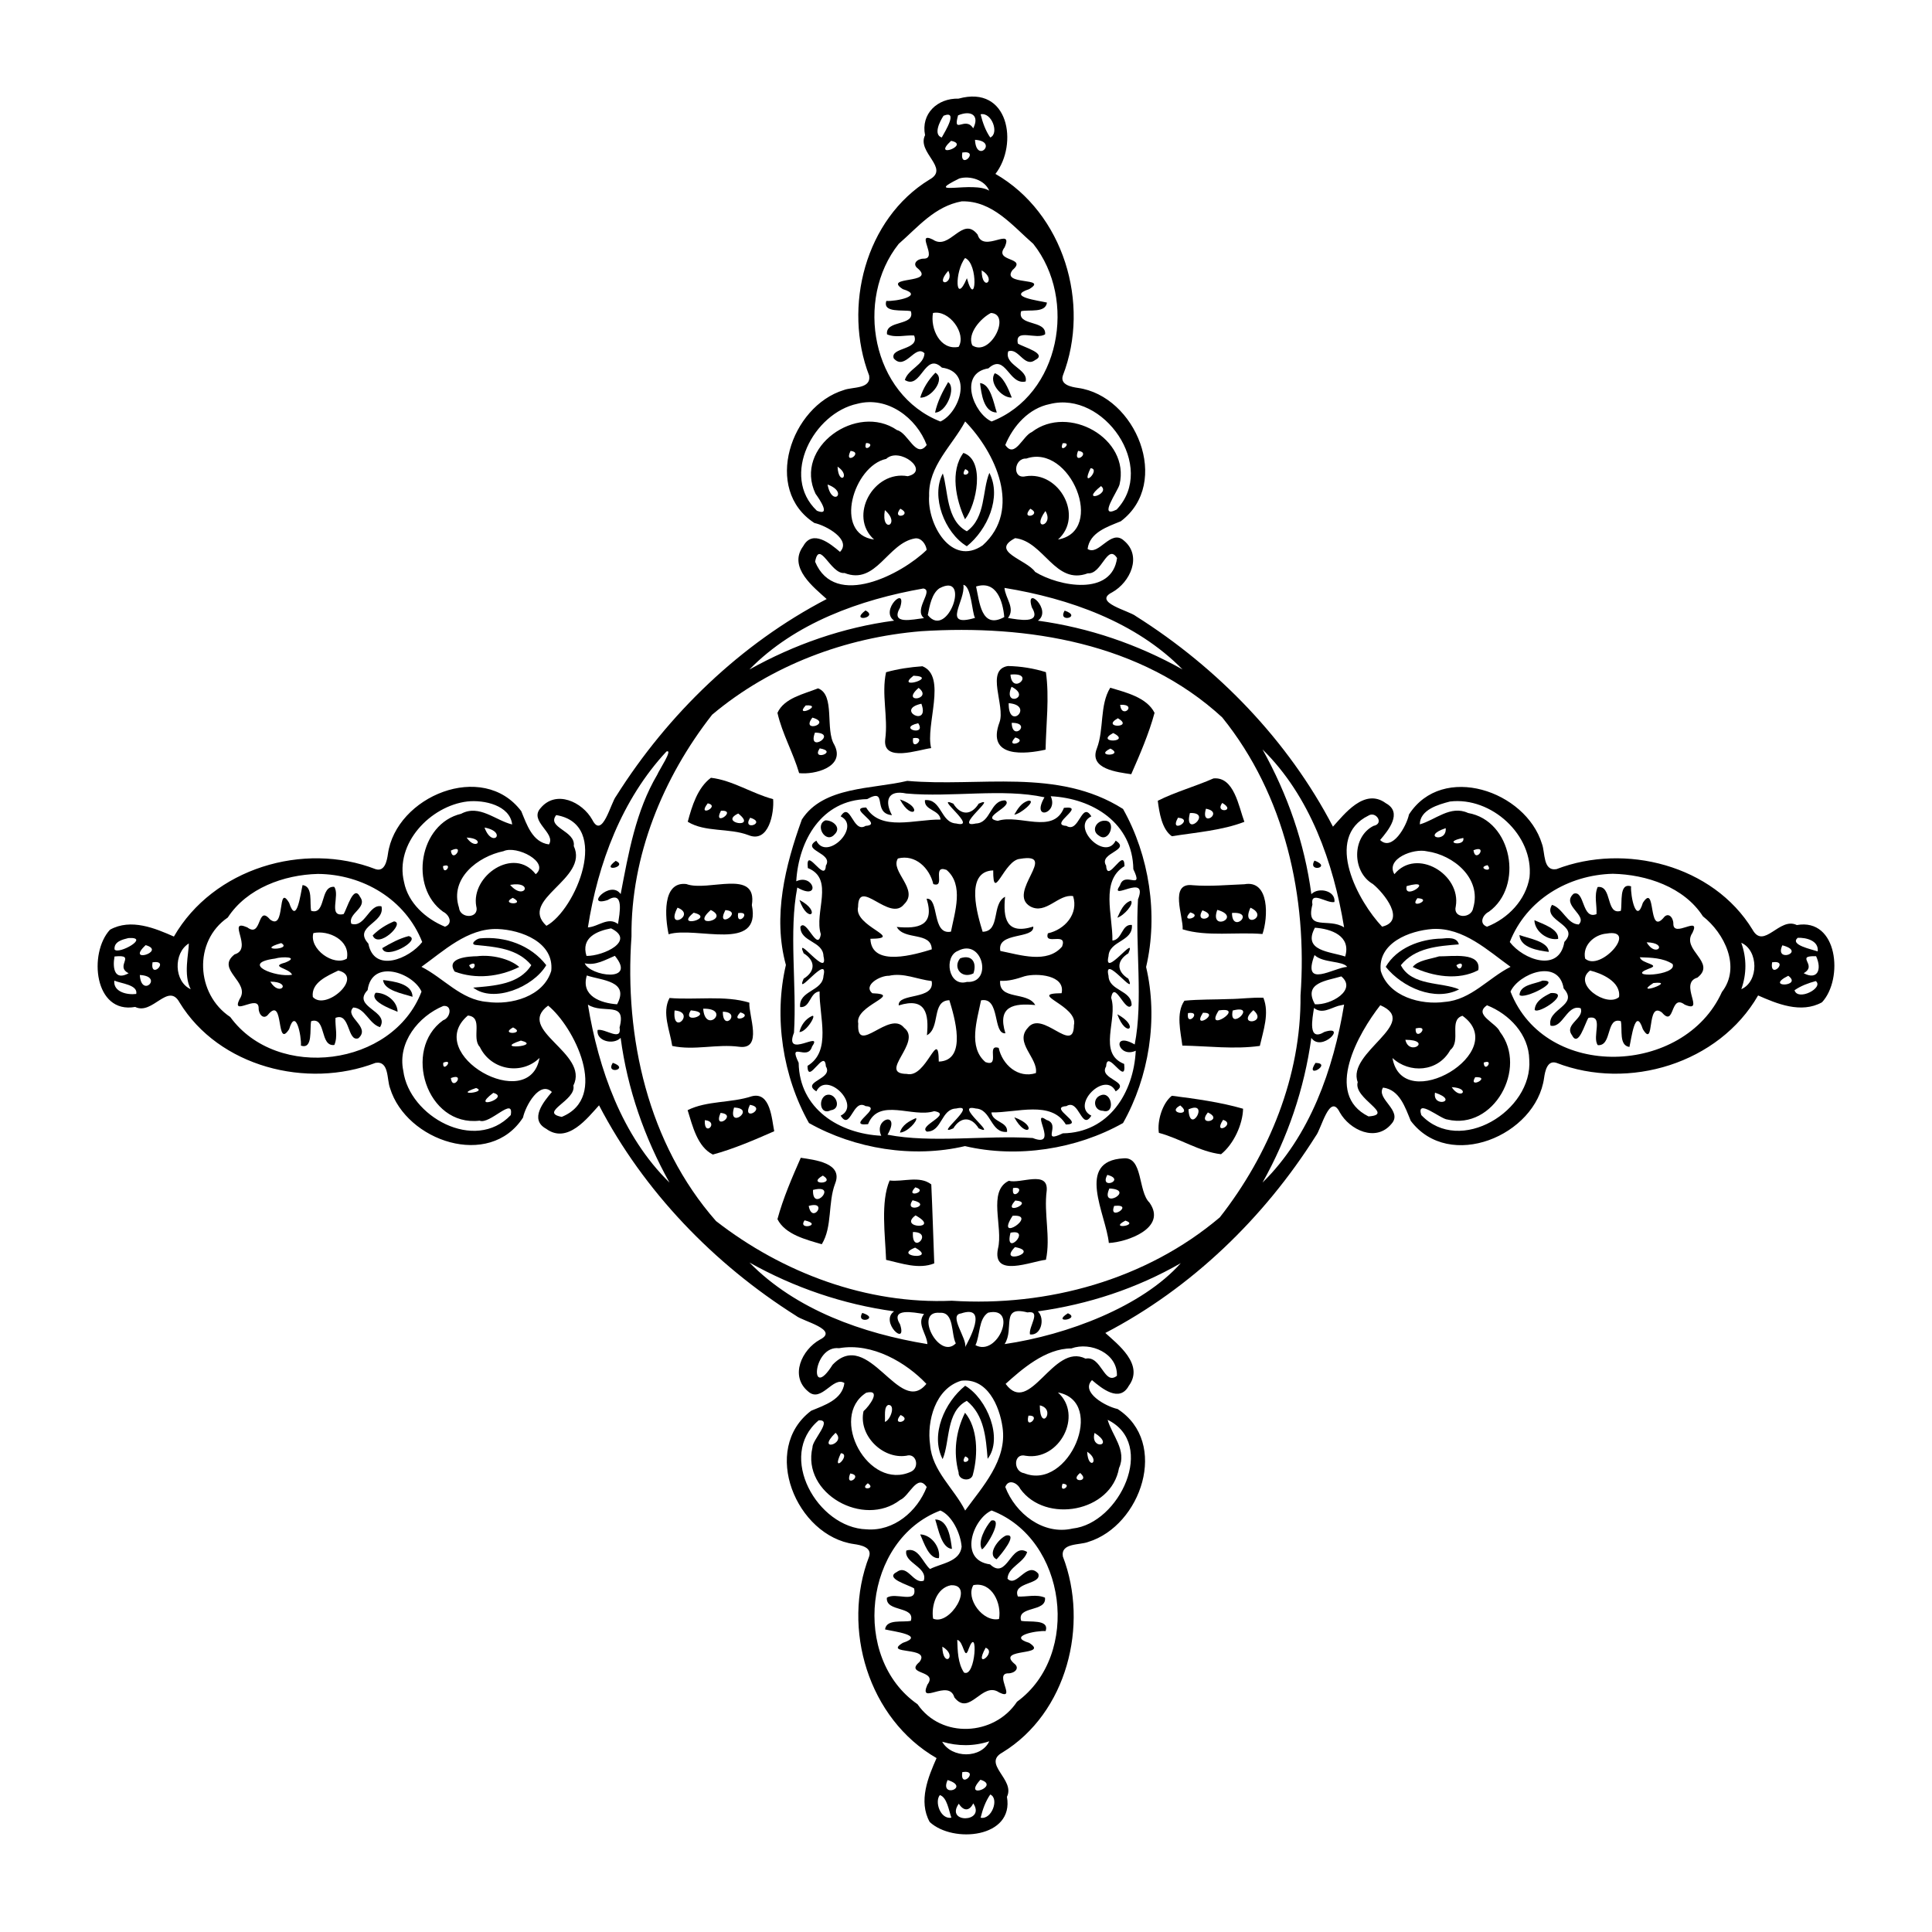 <?xml version="1.0" encoding="UTF-8" ?>
<!DOCTYPE svg PUBLIC "-//W3C//DTD SVG 1.1//EN" "http://www.w3.org/Graphics/SVG/1.1/DTD/svg11.dtd">
<svg width="773pt" height="773pt" viewBox="0 0 773 773" version="1.1" xmlns="http://www.w3.org/2000/svg">
<path fill="#000000" opacity="1.00" d=" M 383.53 39.46 C 403.71 33.88 407.46 57.74 398.28 69.58 C 425.52 85.27 436.43 121.40 425.25 150.26 C 424.06 153.94 428.62 154.82 431.25 155.20 C 454.38 158.38 468.85 193.17 448.44 208.56 C 443.11 210.77 435.99 212.99 435.15 219.64 C 439.68 222.58 444.38 211.49 449.67 216.28 C 457.12 222.45 452.16 232.98 445.00 236.98 C 437.00 240.99 451.88 244.38 454.47 246.53 C 487.31 267.24 515.42 296.35 533.32 330.75 C 537.76 325.92 545.91 315.04 554.49 321.38 C 561.29 325.08 555.54 332.17 552.19 336.09 C 557.02 340.79 562.75 330.59 563.74 325.86 C 577.16 305.07 610.46 316.43 616.94 337.62 C 618.28 341.06 617.24 348.62 622.74 347.75 C 650.16 337.19 685.42 346.15 701.15 371.89 C 705.71 380.21 711.98 366.68 718.91 370.12 C 735.38 367.20 737.63 391.72 728.99 401.02 C 720.59 405.68 710.84 401.55 703.42 398.28 C 687.73 425.52 651.60 436.43 622.74 425.25 C 619.06 424.06 618.18 428.62 617.80 431.25 C 614.62 454.38 579.83 468.85 564.44 448.44 C 562.23 443.11 560.01 435.99 553.36 435.15 C 550.42 439.68 561.51 444.38 556.72 449.67 C 550.55 457.12 540.02 452.16 536.02 445.00 C 532.01 437.00 528.62 451.88 526.47 454.47 C 505.76 487.31 476.65 515.42 442.25 533.32 C 447.08 537.76 457.95 545.91 451.62 554.49 C 447.91 561.29 440.83 555.54 436.91 552.19 C 432.21 557.02 442.41 562.75 447.14 563.74 C 467.93 577.16 456.57 610.46 435.38 616.94 C 431.94 618.28 424.38 617.24 425.25 622.74 C 435.81 650.16 426.85 685.42 401.11 701.15 C 392.79 705.71 406.32 711.98 402.88 718.91 C 405.80 735.38 381.28 737.63 371.98 728.99 C 367.32 720.59 371.45 710.84 374.72 703.42 C 347.48 687.73 336.57 651.60 347.75 622.74 C 348.93 619.06 344.37 618.18 341.75 617.80 C 318.62 614.62 304.15 579.83 324.56 564.44 C 329.88 562.23 337.00 560.01 337.85 553.36 C 333.32 550.42 328.62 561.51 323.33 556.72 C 315.88 550.55 320.83 540.02 328.00 536.02 C 336.00 532.01 321.11 528.62 318.53 526.47 C 285.69 505.76 257.58 476.65 239.68 442.25 C 235.23 447.08 227.09 457.95 218.51 451.62 C 211.71 447.91 217.46 440.83 220.81 436.91 C 215.98 432.21 210.25 442.41 209.26 447.14 C 195.84 467.93 162.54 456.57 156.06 435.38 C 154.72 431.94 155.76 424.38 150.26 425.25 C 122.84 435.81 87.58 426.85 71.85 401.11 C 67.29 392.79 61.01 406.32 54.09 402.88 C 37.62 405.80 35.37 381.28 44.01 371.98 C 52.41 367.32 62.16 371.45 69.58 374.72 C 85.27 347.48 121.40 336.57 150.26 347.75 C 153.94 348.93 154.82 344.37 155.20 341.75 C 158.38 318.62 193.17 304.15 208.56 324.56 C 210.77 329.88 212.99 337.00 219.64 337.85 C 222.58 333.32 211.49 328.62 216.28 323.33 C 222.45 315.88 232.98 320.83 236.98 328.00 C 240.99 336.00 244.38 321.11 246.53 318.53 C 267.24 285.69 296.35 257.58 330.75 239.68 C 325.92 235.23 315.04 227.09 321.38 218.51 C 325.08 211.71 332.17 217.46 336.09 220.81 C 340.79 215.98 330.59 210.25 325.86 209.26 C 305.07 195.84 316.43 162.54 337.62 156.06 C 341.06 154.72 348.62 155.76 347.75 150.26 C 337.19 122.84 346.15 87.58 371.89 71.85 C 380.21 67.29 366.68 61.01 370.12 54.09 C 368.39 45.53 375.05 39.24 383.53 39.46 M 377.52 46.30 C 376.05 48.51 373.30 53.88 376.80 55.01 C 378.18 52.50 383.53 43.92 377.52 46.30 M 383.33 46.15 C 381.10 54.18 386.25 46.24 389.38 51.34 C 391.97 46.36 388.75 43.89 383.33 46.15 M 392.35 45.73 C 393.15 48.99 394.28 52.23 396.20 55.01 C 399.89 53.45 396.82 44.78 392.35 45.73 M 380.53 56.35 C 372.41 63.88 388.52 57.94 380.53 56.35 M 390.10 55.94 C 390.59 65.69 399.60 56.51 390.10 55.94 M 385.02 61.02 C 383.92 68.34 392.33 59.93 385.02 61.02 M 383.80 71.42 C 368.76 78.84 389.45 72.28 395.78 76.29 C 394.05 72.00 388.05 70.16 383.80 71.42 M 384.77 80.56 C 373.93 82.56 367.29 90.86 359.57 97.58 C 341.88 119.82 348.85 157.90 376.26 168.65 C 383.85 165.22 389.58 148.77 376.86 147.09 C 369.96 140.51 368.59 156.14 362.03 152.04 C 363.35 147.64 369.70 146.04 369.89 141.35 C 366.20 137.54 362.15 148.58 357.59 143.39 C 355.97 138.89 368.15 140.16 365.74 134.23 C 362.12 134.02 358.34 135.26 354.90 133.77 C 354.12 127.84 366.33 130.63 364.43 124.50 C 361.31 123.82 353.04 125.33 354.63 120.40 C 358.38 120.67 370.09 118.34 361.23 115.69 C 352.92 110.35 374.26 113.73 367.36 107.53 C 364.66 105.60 367.05 103.48 369.54 103.49 C 375.56 103.59 365.96 92.32 373.22 95.84 C 380.04 100.53 385.01 86.00 391.15 93.86 C 393.37 101.55 405.66 90.34 401.96 98.93 C 397.45 104.91 411.28 102.79 405.11 108.05 C 400.27 114.42 419.95 110.76 411.77 115.69 C 402.51 118.71 415.64 120.27 418.89 121.06 C 418.30 125.35 411.85 123.78 408.57 124.50 C 406.73 130.58 418.63 127.87 418.17 133.72 C 414.81 136.16 405.90 131.08 407.26 137.47 C 409.46 138.91 419.36 141.47 414.11 144.09 C 409.80 147.21 407.52 139.01 403.40 140.57 C 401.65 146.07 411.50 147.65 410.37 152.63 C 403.57 154.22 402.41 141.07 395.47 147.38 C 383.25 149.34 389.58 165.42 396.74 168.64 C 424.18 157.91 431.06 119.83 413.43 97.58 C 405.08 90.31 397.10 80.23 384.77 80.56 M 386.13 103.23 C 381.88 108.66 382.15 122.53 386.86 111.31 C 390.44 124.22 391.60 105.49 386.13 103.23 M 379.42 108.34 C 373.43 115.12 382.11 113.81 379.42 108.34 M 392.76 108.16 C 392.81 117.17 399.15 111.91 392.76 108.16 M 373.29 125.23 C 372.16 131.39 376.11 140.30 383.55 138.78 C 386.78 133.45 379.73 123.84 373.29 125.23 M 396.47 125.22 C 392.51 127.24 386.89 133.40 389.00 138.17 C 396.17 143.01 404.77 125.66 396.47 125.22 M 343.06 161.54 C 325.58 165.23 312.10 190.37 326.84 204.35 C 332.67 206.71 327.85 199.68 326.29 197.54 C 317.43 178.93 342.88 161.03 358.91 172.09 C 363.39 173.15 366.49 183.80 370.78 178.04 C 366.68 167.16 355.06 158.39 343.06 161.54 M 420.07 161.66 C 411.66 163.32 405.37 170.37 402.22 178.04 C 406.01 183.66 409.19 174.35 412.85 172.86 C 427.44 161.62 452.28 175.41 447.93 193.87 C 447.21 196.59 439.12 207.71 446.76 203.89 C 462.95 186.85 441.63 156.21 420.07 161.66 M 386.17 168.62 C 380.96 178.38 371.37 186.45 371.75 198.41 C 370.93 209.54 380.56 226.87 393.17 218.20 C 409.12 203.86 398.16 180.89 386.17 168.62 M 346.53 177.24 C 344.98 181.71 351.01 177.38 346.53 177.24 M 425.17 177.36 C 423.39 182.02 429.62 176.80 425.17 177.36 M 340.32 180.40 C 337.35 186.45 345.80 180.99 340.32 180.40 M 431.34 180.38 C 428.97 186.43 436.90 181.06 431.34 180.38 M 354.58 183.60 C 341.48 186.37 333.27 213.68 349.72 215.87 C 339.28 206.52 349.52 188.04 363.20 190.53 C 372.37 188.43 359.87 178.61 354.58 183.60 M 410.64 183.47 C 405.64 183.20 404.86 191.88 410.39 190.55 C 423.90 188.45 433.71 206.65 423.31 215.87 C 442.58 212.47 428.22 177.36 410.64 183.47 M 335.11 186.70 C 335.46 194.57 340.68 190.42 335.11 186.70 M 436.34 187.33 C 432.07 196.23 440.77 187.61 436.34 187.33 M 331.11 193.86 C 332.82 203.16 339.66 196.96 331.11 193.86 M 440.52 194.48 C 431.59 201.62 444.65 197.71 440.52 194.48 M 360.21 203.53 C 356.48 208.29 365.54 206.16 360.21 203.53 M 412.22 203.54 C 407.98 208.37 417.29 206.05 412.22 203.54 M 354.04 204.10 C 352.36 213.78 360.70 209.85 354.04 204.10 M 418.27 204.46 C 412.31 212.73 421.94 210.45 418.27 204.46 M 366.11 215.42 C 355.09 217.25 350.59 234.27 337.89 229.26 C 332.36 229.91 327.84 215.55 326.13 224.75 C 334.07 243.86 361.00 229.59 370.76 220.02 C 370.52 217.79 368.58 215.06 366.11 215.42 M 406.17 215.31 C 395.87 220.68 410.73 223.87 414.18 228.83 C 423.61 234.64 444.86 238.69 446.94 223.27 C 443.03 217.22 440.83 229.91 435.25 229.38 C 422.14 234.29 417.75 216.63 406.17 215.31 M 385.45 233.99 C 386.40 240.52 376.54 251.22 390.11 247.22 C 388.86 245.07 388.68 234.57 385.45 233.99 M 369.42 235.46 C 344.13 239.90 318.04 249.25 299.84 267.87 C 317.82 257.84 337.30 251.03 357.75 248.32 C 351.80 244.23 363.07 233.76 360.13 243.08 C 356.04 250.16 365.21 247.80 369.71 247.31 C 365.37 243.86 373.78 236.19 369.42 235.46 M 375.88 235.37 C 372.81 237.46 371.92 242.42 371.21 246.09 C 379.19 256.16 388.67 228.58 375.88 235.37 M 390.53 234.66 C 391.89 240.69 392.56 251.98 401.81 246.89 C 401.27 240.73 398.81 232.08 390.53 234.66 M 401.90 235.22 C 402.22 239.37 406.33 243.30 403.30 247.26 C 407.42 247.90 417.01 249.89 412.87 243.07 C 409.88 233.77 421.20 244.19 415.27 248.33 C 435.69 251.14 455.20 257.80 473.15 267.86 C 454.52 248.87 427.79 239.44 401.90 235.22 M 368.69 252.54 C 338.27 255.02 308.38 266.24 284.94 285.94 C 265.26 311.05 252.36 342.53 252.66 374.69 C 249.78 415.08 259.24 457.55 286.47 488.54 C 313.13 509.29 346.84 521.92 380.83 520.43 C 419.08 522.89 458.57 512.05 488.06 487.06 C 507.74 461.95 520.64 430.47 520.34 398.31 C 523.18 358.99 514.17 318.17 489.00 287.02 C 456.54 257.19 411.22 249.86 368.69 252.54 M 266.65 300.68 C 248.83 319.81 239.22 345.46 235.22 371.06 C 239.38 370.81 243.32 366.63 247.26 369.71 C 247.89 365.58 249.89 355.98 243.07 360.13 C 233.77 363.11 244.19 351.80 248.33 357.73 C 251.47 341.33 254.35 324.57 262.97 309.95 C 263.73 308.07 269.45 299.57 266.65 300.68 M 505.13 299.84 C 515.16 317.82 521.96 337.30 524.68 357.75 C 527.52 354.79 534.51 356.38 533.91 360.90 C 530.90 361.60 524.14 356.03 525.10 361.93 C 522.26 372.83 531.55 367.02 537.78 371.05 C 533.52 345.18 524.13 318.45 505.13 299.84 M 186.98 320.67 C 172.21 322.46 157.87 337.43 161.66 352.93 C 163.32 361.34 170.37 367.63 178.04 370.78 C 181.39 369.55 179.74 365.98 177.29 364.79 C 163.59 354.93 167.69 329.55 184.50 325.60 C 191.76 321.69 198.24 328.27 204.92 329.87 C 204.04 322.19 193.63 319.93 186.98 320.67 M 580.14 320.69 C 575.40 321.91 568.13 324.00 568.07 329.83 C 574.26 328.11 580.31 322.02 587.38 325.28 C 605.05 328.36 609.73 354.67 595.70 364.79 C 593.26 365.98 591.60 369.55 594.96 370.78 C 603.39 367.47 610.47 360.11 611.97 351.01 C 613.71 334.11 596.63 318.69 580.14 320.69 M 222.54 326.12 C 218.54 331.23 230.42 332.32 229.57 338.50 C 235.79 351.76 207.20 359.81 218.62 370.42 C 230.23 364.20 244.76 329.83 222.54 326.12 M 547.53 326.32 C 529.42 335.19 543.60 360.94 552.98 370.76 C 562.81 368.45 553.64 357.23 549.31 353.71 C 540.89 348.86 540.84 334.82 549.54 330.44 C 553.96 329.57 550.49 324.41 547.53 326.32 M 193.86 331.11 C 196.96 339.66 203.16 332.82 193.86 331.11 M 578.43 331.35 C 568.20 334.80 579.00 337.54 578.43 331.35 M 186.70 335.11 C 190.42 340.68 194.57 335.46 186.70 335.11 M 585.47 335.27 C 576.22 337.04 586.34 339.09 585.47 335.27 M 180.40 340.32 C 180.99 345.80 186.45 337.35 180.40 340.32 M 201.44 340.56 C 191.28 342.65 179.81 351.41 183.64 363.13 C 184.05 367.72 191.91 367.62 190.55 362.61 C 188.33 350.44 205.64 338.51 214.34 349.77 C 220.13 345.00 206.70 338.08 201.44 340.56 M 570.96 340.62 C 565.53 339.29 554.30 343.64 557.90 349.77 C 566.70 339.01 584.68 349.80 582.46 362.62 C 581.16 367.59 588.78 367.69 589.44 363.23 C 592.90 351.45 581.55 342.08 570.96 340.62 M 589.54 340.18 C 590.31 345.74 595.57 337.76 589.54 340.18 M 177.24 346.53 C 177.38 351.01 181.71 344.98 177.24 346.53 M 595.18 346.15 C 590.32 347.24 597.91 349.62 595.18 346.15 M 127.16 349.66 C 113.59 350.00 98.77 355.37 91.14 367.10 C 77.24 376.61 78.40 397.81 92.13 406.91 C 110.86 432.63 157.19 426.83 168.65 396.74 C 165.22 389.15 148.77 383.42 147.09 396.14 C 140.51 403.03 156.14 404.40 152.04 410.97 C 147.64 409.64 146.04 403.29 141.35 403.11 C 137.54 406.79 148.58 410.85 143.39 415.41 C 138.89 417.02 140.16 404.84 134.23 407.26 C 134.02 410.87 135.26 414.66 133.77 418.10 C 127.84 418.87 130.63 406.67 124.50 408.57 C 123.82 411.69 125.33 419.95 120.40 418.37 C 120.67 414.61 118.34 402.91 115.69 411.77 C 110.35 420.08 113.73 398.73 107.53 405.64 C 105.60 408.33 103.48 405.94 103.49 403.46 C 103.59 397.43 92.32 407.04 95.84 399.78 C 100.53 392.95 86.00 387.99 93.86 381.85 C 101.55 379.62 90.34 367.33 98.93 371.04 C 104.91 375.54 102.79 361.72 108.05 367.89 C 114.42 372.72 110.76 353.04 115.69 361.23 C 118.71 370.49 120.27 357.35 121.06 354.11 C 125.35 354.70 123.78 361.14 124.50 364.43 C 130.58 366.26 127.87 354.36 133.72 354.83 C 136.16 358.19 131.08 367.09 137.47 365.74 C 138.91 363.53 141.47 353.64 144.09 358.89 C 147.21 363.20 139.01 365.47 140.57 369.60 C 146.07 371.35 147.65 361.49 152.63 362.63 C 154.22 369.42 141.07 370.58 147.38 377.53 C 149.69 389.52 163.79 383.56 168.93 376.91 C 162.24 359.86 145.22 349.77 127.16 349.66 M 645.27 349.60 C 627.37 350.06 610.71 360.01 604.07 376.91 C 609.43 383.98 623.87 389.32 625.91 376.86 C 632.49 369.96 616.86 368.59 620.96 362.03 C 625.36 363.35 626.95 369.70 631.65 369.89 C 635.45 366.20 624.42 362.15 629.61 357.59 C 634.11 355.97 632.84 368.15 638.77 365.74 C 638.97 362.12 637.74 358.34 639.23 354.90 C 645.16 354.12 642.37 366.33 648.50 364.43 C 649.17 361.31 647.67 353.04 652.60 354.63 C 652.32 358.38 654.66 370.09 657.31 361.23 C 662.65 352.92 659.27 374.26 665.47 367.36 C 667.39 364.66 669.51 367.05 669.51 369.54 C 669.41 375.56 680.67 365.96 677.16 373.22 C 672.46 380.04 687.00 385.01 679.14 391.15 C 671.45 393.37 682.66 405.66 674.07 401.96 C 668.09 397.45 670.21 411.28 664.95 405.11 C 658.58 400.27 662.24 419.95 657.31 411.77 C 654.29 402.51 652.72 415.64 651.94 418.89 C 647.64 418.30 649.22 411.85 648.50 408.57 C 642.42 406.73 645.13 418.63 639.28 418.17 C 636.84 414.81 641.91 405.90 635.53 407.26 C 634.08 409.46 631.53 419.36 628.91 414.11 C 625.79 409.80 633.99 407.52 632.43 403.40 C 626.93 401.65 625.35 411.50 620.37 410.37 C 618.77 403.57 631.93 402.41 625.62 395.47 C 623.65 383.25 607.58 389.58 604.36 396.74 C 618.31 432.59 673.83 430.39 688.95 396.89 C 696.69 386.91 689.92 373.33 681.34 366.62 C 673.80 354.89 658.70 349.88 645.27 349.60 M 204.10 354.04 C 209.85 360.70 213.78 352.36 204.10 354.04 M 562.81 354.53 C 561.41 360.82 574.77 351.21 562.81 354.53 M 205.16 359.22 C 199.68 362.00 210.95 362.29 205.16 359.22 M 567.11 359.36 C 563.42 364.21 573.71 359.73 567.11 359.36 M 199.12 371.70 C 187.03 371.31 177.35 380.63 168.62 386.83 C 177.49 391.30 184.43 400.03 194.86 400.86 C 204.49 402.25 217.45 398.73 220.56 388.43 C 221.76 377.00 208.55 372.06 199.12 371.70 M 244.48 371.44 C 238.84 372.49 232.36 375.17 234.66 382.47 C 241.48 382.55 254.51 376.36 244.48 371.44 M 526.10 371.18 C 521.01 380.59 532.30 380.70 538.21 382.71 C 540.71 374.40 532.50 371.62 526.10 371.18 M 573.18 371.69 C 563.94 372.37 551.21 377.23 552.44 388.43 C 555.55 398.73 568.51 402.25 578.14 400.86 C 588.57 400.03 595.50 391.30 604.38 386.83 C 595.49 380.48 585.55 371.00 573.18 371.69 M 125.38 373.33 C 123.61 379.72 133.55 386.78 138.78 383.54 C 140.26 376.26 131.51 372.01 125.38 373.33 M 642.78 373.53 C 637.83 373.92 633.06 378.29 634.22 383.55 C 640.34 388.99 655.75 371.29 642.78 373.53 M 51.37 375.32 C 48.98 375.91 45.53 376.74 45.83 379.87 C 47.31 382.12 60.40 374.75 51.37 375.32 M 719.27 375.22 C 716.00 378.04 724.69 379.78 727.27 380.65 C 727.77 376.34 722.65 375.08 719.27 375.22 M 75.55 377.48 C 69.30 381.31 69.62 392.78 76.31 395.79 C 73.29 390.09 75.54 381.45 75.55 377.48 M 112.51 377.33 C 101.64 380.48 117.36 380.13 112.51 377.33 M 658.84 377.02 C 662.53 383.51 667.85 377.24 658.84 377.02 M 696.69 377.21 C 698.89 383.33 698.88 389.65 696.71 395.78 C 703.77 392.69 703.59 380.25 696.69 377.21 M 58.28 378.15 C 50.05 385.84 66.82 380.60 58.28 378.15 M 713.13 378.22 C 709.70 385.54 723.00 380.82 713.13 378.22 M 45.82 382.69 C 44.95 387.52 45.91 392.49 51.47 389.40 C 45.66 386.51 54.97 381.76 45.82 382.69 M 246.01 382.43 C 242.15 384.04 238.29 386.41 233.95 385.42 C 236.06 390.56 254.97 393.34 246.01 382.43 M 525.95 382.12 C 520.75 395.88 533.62 387.14 539.01 386.85 C 537.22 384.35 529.34 385.38 525.95 382.12 M 726.63 382.58 C 717.85 382.33 727.49 386.08 721.66 389.38 C 727.09 392.28 729.10 388.01 726.63 382.58 M 110.04 383.53 C 95.63 385.45 110.55 391.25 116.86 390.00 C 115.81 387.33 107.71 386.83 114.06 385.15 C 120.06 382.77 112.88 382.64 110.04 383.53 M 656.14 383.00 C 656.58 385.65 665.07 385.82 659.63 387.60 C 649.61 391.39 671.47 390.48 669.19 385.69 C 665.38 383.21 660.54 383.16 656.14 383.00 M 61.02 385.02 C 59.93 392.33 68.34 383.92 61.02 385.02 M 709.02 385.02 C 707.92 392.33 716.33 383.92 709.02 385.02 M 135.36 388.32 C 131.00 390.44 124.41 393.12 125.16 398.90 C 130.36 404.63 145.77 390.77 135.36 388.32 M 636.18 388.31 C 628.97 393.75 642.88 403.26 647.78 398.92 C 648.64 392.73 640.65 389.38 636.18 388.31 M 55.94 390.10 C 56.51 399.60 65.69 390.59 55.94 390.10 M 234.79 390.29 C 232.29 398.59 240.50 401.38 246.90 401.82 C 251.99 392.40 240.70 392.30 234.79 390.29 M 536.66 390.66 C 530.91 392.42 521.25 393.10 526.11 401.81 C 532.51 402.24 543.09 396.04 536.66 390.66 M 715.49 390.41 C 705.65 395.31 721.48 394.81 715.49 390.41 M 45.73 392.35 C 45.26 396.93 50.96 398.15 54.51 397.68 C 55.26 394.03 48.55 393.55 45.73 392.35 M 726.50 392.53 C 723.51 393.34 720.54 394.42 717.99 396.20 C 719.35 400.71 729.86 395.19 726.50 392.53 M 108.16 392.76 C 111.91 399.15 117.17 392.81 108.16 392.76 M 661.53 393.31 C 652.84 398.89 671.54 392.26 661.53 393.31 M 177.37 402.49 C 167.39 406.62 159.00 417.13 161.35 428.40 C 163.72 446.73 190.02 461.26 204.35 446.16 C 205.75 438.40 195.95 450.08 191.88 448.38 C 170.65 450.90 160.93 419.93 177.30 408.21 C 180.24 407.27 181.14 402.06 177.37 402.49 M 219.31 402.35 C 206.02 412.12 235.96 421.27 229.41 434.34 C 230.69 440.34 215.37 445.03 224.75 446.87 C 243.96 439.03 229.58 410.71 219.31 402.35 M 235.22 401.95 C 239.48 427.81 248.87 454.55 267.87 473.16 C 257.84 455.18 251.03 435.70 248.32 415.25 C 245.48 418.21 238.49 416.62 239.09 412.10 C 242.09 411.39 248.86 416.97 247.90 411.07 C 250.73 400.17 241.45 405.98 235.22 401.95 M 535.42 402.46 C 532.19 403.44 528.89 405.82 525.74 403.29 C 525.11 407.41 523.10 417.01 529.93 412.87 C 539.23 409.88 528.81 421.20 524.67 415.27 C 521.86 435.69 515.20 455.20 505.14 473.15 C 524.13 454.53 533.53 427.81 537.78 401.94 C 537.19 402.07 536.01 402.33 535.42 402.46 M 552.26 402.19 C 543.59 413.26 529.52 437.75 547.53 446.68 C 558.36 445.95 541.31 439.53 543.23 432.96 C 538.66 421.03 568.62 409.29 552.26 402.19 M 594.96 402.22 C 589.34 406.01 598.65 409.19 600.14 412.85 C 611.38 427.44 597.59 452.28 579.13 447.93 C 576.41 447.78 566.46 439.15 568.66 446.14 C 584.09 462.41 613.37 444.40 611.86 423.97 C 611.69 413.90 603.91 405.76 594.96 402.22 M 187.19 406.32 C 168.96 421.78 211.82 446.06 215.87 423.28 C 208.88 430.18 196.55 428.37 191.98 418.90 C 188.51 415.25 193.56 406.94 187.19 406.32 M 585.14 406.42 C 579.52 408.11 584.74 416.49 580.27 420.11 C 575.32 429.03 563.85 429.58 557.13 423.31 C 561.21 446.71 604.96 420.65 585.14 406.42 M 205.28 411.08 C 199.51 414.19 210.80 413.78 205.28 411.08 M 566.40 411.49 C 566.12 417.11 572.71 409.88 566.40 411.49 M 208.42 416.34 C 196.60 420.22 217.31 418.59 208.42 416.34 M 562.29 416.02 C 563.80 422.82 573.43 416.09 562.29 416.02 M 177.36 425.17 C 176.80 429.62 182.02 423.39 177.36 425.17 M 593.63 425.14 C 593.89 429.62 598.06 423.50 593.63 425.14 M 180.38 431.34 C 181.06 436.90 186.43 428.97 180.38 431.34 M 590.23 430.99 C 587.18 436.00 597.05 430.69 590.23 430.99 M 190.51 435.31 C 180.84 438.53 195.36 437.13 190.51 435.31 M 580.83 434.98 C 584.50 440.55 588.72 435.35 580.83 434.98 M 197.37 437.26 C 187.56 444.62 204.48 439.19 197.37 437.26 M 574.15 437.18 C 573.02 443.49 584.17 440.52 574.15 437.18 M 299.85 505.14 C 318.46 524.13 345.19 533.53 371.06 537.78 C 370.81 533.62 366.63 529.68 369.71 525.74 C 365.58 525.11 355.98 523.10 360.13 529.93 C 363.11 539.23 351.80 528.81 357.73 524.67 C 337.31 521.86 317.80 515.20 299.85 505.14 M 472.45 505.38 C 454.79 515.53 435.41 521.88 415.25 524.68 C 418.21 527.52 416.62 534.51 412.10 533.91 C 411.39 530.90 416.97 524.14 411.07 525.10 C 400.17 522.26 405.98 531.55 401.95 537.78 C 427.06 534.09 456.92 522.80 472.45 505.38 M 376.04 525.26 C 365.48 524.25 375.66 544.38 382.42 537.49 C 380.46 533.67 381.88 524.83 376.04 525.26 M 384.49 525.52 C 379.32 526.11 387.12 535.78 386.15 539.00 C 387.48 536.55 395.74 521.77 384.49 525.52 M 395.33 525.21 C 391.45 527.77 392.21 534.12 390.29 538.21 C 399.26 543.02 407.55 522.40 395.33 525.21 M 335.69 539.42 C 325.14 538.18 323.73 561.06 333.12 546.05 C 347.59 530.88 359.85 567.12 370.65 553.69 C 362.76 545.33 349.12 537.06 335.69 539.42 M 428.64 539.51 C 418.20 539.50 408.56 548.10 402.35 553.69 C 412.12 566.98 421.27 537.04 434.34 543.59 C 440.73 542.29 441.74 554.55 446.88 550.46 C 447.24 541.51 436.39 536.69 428.64 539.51 M 384.57 552.44 C 374.26 555.55 370.75 568.51 372.14 578.14 C 372.97 588.57 381.70 595.50 386.17 604.38 C 392.93 595.03 403.05 584.24 401.12 571.09 C 399.90 562.48 394.99 551.16 384.57 552.44 M 346.59 557.23 C 331.42 566.89 347.40 596.82 364.58 588.79 C 368.03 587.09 366.67 581.21 362.61 582.45 C 353.03 583.91 343.37 574.16 345.50 564.62 C 347.73 562.71 352.94 555.68 346.59 557.23 M 423.28 557.13 C 433.49 566.21 423.89 584.60 410.38 582.46 C 405.41 581.16 405.31 588.78 409.77 589.44 C 427.62 596.60 442.84 560.76 423.28 557.13 M 355.45 562.11 C 353.49 562.80 354.28 566.84 354.04 568.90 C 356.27 568.25 358.44 562.06 355.45 562.11 M 416.02 562.29 C 416.09 573.43 422.82 563.80 416.02 562.29 M 360.33 566.14 C 356.20 571.03 365.48 568.40 360.33 566.14 M 411.49 566.40 C 409.88 572.71 417.11 566.12 411.49 566.40 M 327.54 568.30 C 310.71 582.45 327.08 611.31 346.67 611.89 C 357.61 612.78 367.01 604.71 370.78 594.96 C 366.99 589.34 363.81 598.65 360.15 600.14 C 345.56 611.38 320.72 597.59 325.07 579.13 C 324.91 576.23 333.44 567.81 327.54 568.30 M 443.17 568.07 C 444.89 574.26 450.98 580.31 447.72 587.38 C 444.64 605.05 418.33 609.73 408.21 595.70 C 407.02 593.26 403.45 591.60 402.22 594.96 C 406.25 605.54 417.40 614.34 429.18 611.57 C 447.91 609.53 462.92 577.72 443.17 568.07 M 334.31 573.27 C 326.12 581.25 339.02 577.69 334.31 573.27 M 437.95 573.32 C 435.99 580.27 446.37 578.64 437.95 573.32 M 336.44 581.44 C 332.20 590.35 340.91 581.76 336.44 581.44 M 434.98 580.83 C 435.35 588.72 440.55 584.50 434.98 580.83 M 340.18 589.54 C 337.76 595.57 345.74 590.31 340.18 589.54 M 432.17 589.33 C 427.34 593.16 436.60 593.20 432.17 589.33 M 347.22 593.46 C 343.41 596.42 350.92 595.90 347.22 593.46 M 425.14 593.63 C 423.50 598.06 429.62 593.89 425.14 593.63 M 376.26 604.36 C 345.58 616.04 340.49 663.40 367.10 681.86 C 376.61 695.75 397.81 694.60 406.91 680.87 C 432.63 662.13 426.83 615.81 396.74 604.35 C 389.15 607.78 383.42 624.23 396.14 625.91 C 403.03 632.49 404.40 616.86 410.97 620.96 C 409.64 625.36 403.29 626.95 403.11 631.65 C 406.79 635.45 410.85 624.42 415.41 629.61 C 417.02 634.11 404.84 632.84 407.26 638.77 C 410.87 638.97 414.66 637.74 418.10 639.23 C 418.87 645.16 406.67 642.37 408.57 648.50 C 411.69 649.17 419.95 647.67 418.37 652.60 C 414.61 652.32 402.91 654.66 411.77 657.31 C 420.08 662.65 398.73 659.27 405.64 665.47 C 408.33 667.39 405.94 669.51 403.46 669.51 C 397.43 669.41 407.04 680.67 399.78 677.16 C 392.95 672.46 387.99 687.00 381.85 679.14 C 379.62 671.45 367.33 682.66 371.04 674.07 C 375.54 668.09 361.72 670.21 367.89 664.95 C 372.72 658.58 353.04 662.24 361.23 657.31 C 370.49 654.29 357.35 652.72 354.11 651.94 C 354.70 647.64 361.14 649.22 364.43 648.50 C 366.26 642.42 354.36 645.13 354.83 639.28 C 358.19 636.84 367.09 641.91 365.74 635.53 C 363.53 634.08 353.64 631.53 358.89 628.91 C 363.20 625.79 365.47 633.99 369.60 632.43 C 371.35 626.93 361.49 625.35 362.63 620.37 C 367.47 618.84 369.24 625.35 372.11 627.77 C 376.57 625.48 384.05 624.94 384.75 618.86 C 384.35 613.53 380.92 606.37 376.26 604.36 M 380.47 634.26 C 374.68 635.34 372.53 642.50 373.33 647.62 C 380.15 650.67 390.09 633.80 380.47 634.26 M 389.45 634.22 C 386.22 639.55 393.27 649.16 399.71 647.77 C 400.84 641.60 396.89 632.70 389.45 634.22 M 383.00 656.14 C 383.16 660.54 383.21 665.38 385.69 669.19 C 390.48 671.47 391.39 649.61 387.60 659.63 C 385.82 665.07 385.65 656.58 383.00 656.14 M 377.02 658.84 C 377.24 667.85 383.51 662.53 377.02 658.84 M 394.36 659.26 C 389.20 668.64 399.15 661.03 394.36 659.26 M 376.97 696.88 C 380.79 703.57 392.54 703.67 395.81 696.70 C 389.63 698.74 383.27 698.71 376.97 696.88 M 385.02 709.02 C 383.92 716.33 392.33 707.92 385.02 709.02 M 379.14 712.20 C 375.71 719.74 388.54 715.10 379.14 712.20 M 392.27 712.08 C 384.68 720.40 400.60 714.56 392.27 712.08 M 376.05 718.22 C 373.87 720.76 376.18 728.01 380.65 727.27 C 379.60 724.31 378.91 719.14 376.05 718.22 M 396.20 717.99 C 394.28 720.77 393.15 724.00 392.35 727.27 C 396.82 728.21 399.89 719.55 396.20 717.99 M 383.62 721.66 C 378.00 729.64 394.56 729.29 389.40 721.53 C 387.82 724.79 385.46 724.62 383.62 721.66 Z" />
<path fill="#000000" opacity="1.00" d=" M 374.26 149.12 C 378.49 151.61 372.52 159.45 368.18 159.08 C 369.34 155.33 371.51 151.89 374.26 149.12 Z" />
<path fill="#000000" opacity="1.00" d=" M 398.04 149.33 C 401.46 150.50 403.46 155.58 404.82 159.08 C 400.47 159.22 395.44 152.72 398.04 149.33 Z" />
<path fill="#000000" opacity="1.00" d=" M 379.35 152.89 C 382.64 155.06 378.78 165.00 374.12 165.08 C 375.05 160.72 377.10 156.70 379.35 152.89 Z" />
<path fill="#000000" opacity="1.00" d=" M 392.12 153.27 C 396.30 153.65 397.52 161.06 398.82 165.06 C 393.51 164.97 392.64 157.42 392.12 153.27 Z" />
<path fill="#000000" opacity="1.00" d=" M 385.46 181.21 C 394.30 184.12 390.75 201.91 386.11 207.76 C 382.41 199.82 380.07 188.46 385.46 181.21 M 386.19 187.70 C 383.50 191.78 390.18 189.32 386.19 187.70 Z" />
<path fill="#000000" opacity="1.00" d=" M 377.22 189.44 C 379.40 196.08 378.44 208.14 386.84 212.57 C 394.51 207.01 392.91 196.26 395.85 189.20 C 400.89 198.91 395.01 212.01 386.83 218.56 C 377.95 213.20 372.34 198.67 377.22 189.44 Z" />
<path fill="#000000" opacity="1.00" d=" M 346.29 244.24 C 351.84 247.13 339.67 249.22 346.29 244.24 Z" />
<path fill="#000000" opacity="1.00" d=" M 425.98 244.31 C 433.27 246.80 422.87 249.44 425.98 244.31 Z" />
<path fill="#000000" opacity="1.00" d=" M 369.07 266.57 C 379.02 270.59 370.17 290.15 372.56 299.32 C 367.61 299.90 353.07 305.29 354.18 295.79 C 355.39 286.85 352.59 277.79 354.52 268.96 C 359.25 267.63 364.17 266.92 369.07 266.57 M 365.49 270.35 C 357.73 276.40 375.99 270.84 365.49 270.35 M 367.55 275.22 C 360.05 281.71 373.51 279.84 367.55 275.22 M 368.65 281.56 C 357.83 283.96 372.25 291.36 368.65 281.56 M 367.38 289.36 C 358.74 291.35 370.88 294.80 367.38 289.36 M 365.33 295.33 C 364.43 301.32 371.32 294.43 365.33 295.33 Z" />
<path fill="#000000" opacity="1.00" d=" M 403.25 266.48 C 408.39 266.57 413.56 267.40 418.47 268.93 C 419.91 279.11 418.53 289.72 418.34 299.94 C 410.40 301.73 394.52 303.49 399.91 288.97 C 402.33 282.34 394.13 267.99 403.25 266.48 M 404.29 269.91 C 404.90 278.62 414.81 268.85 404.29 269.91 M 404.73 274.78 C 401.03 283.13 413.03 278.98 404.73 274.78 M 403.58 281.34 C 403.39 292.81 414.13 282.19 403.58 281.34 M 404.79 289.21 C 404.92 296.94 413.16 289.14 404.79 289.21 M 406.22 295.05 C 401.71 299.75 411.91 296.64 406.22 295.05 Z" />
<path fill="#000000" opacity="1.00" d=" M 327.31 275.41 C 334.28 278.02 330.03 291.86 333.82 298.00 C 338.42 306.91 325.86 310.04 319.74 309.33 C 317.34 301.13 312.94 293.51 311.06 285.21 C 313.77 279.25 321.64 277.70 327.31 275.41 M 322.39 282.23 C 317.46 287.54 329.94 281.87 322.39 282.23 M 325.04 287.12 C 320.10 293.54 333.28 289.41 325.04 287.12 M 326.07 293.12 C 322.80 301.78 335.67 293.29 326.07 293.12 M 327.98 299.42 C 324.39 304.74 335.70 300.76 327.98 299.42 Z" />
<path fill="#000000" opacity="1.00" d=" M 444.21 275.17 C 450.47 277.04 458.83 279.03 461.94 285.21 C 459.69 293.55 456.01 302.03 452.61 309.77 C 447.14 308.93 435.56 307.74 438.86 299.45 C 441.80 291.75 439.91 282.12 444.21 275.17 M 448.17 282.01 C 448.81 288.06 455.35 281.55 448.17 282.01 M 447.27 287.37 C 440.14 291.38 454.09 291.33 447.27 287.37 M 445.39 293.29 C 437.65 297.44 453.17 297.11 445.39 293.29 M 444.27 299.50 C 437.40 302.90 450.24 302.56 444.27 299.50 Z" />
<path fill="#000000" opacity="1.00" d=" M 284.45 311.19 C 293.08 312.19 300.87 317.49 309.33 319.74 C 309.78 325.07 307.67 337.50 299.45 334.14 C 291.75 331.19 282.12 333.09 275.17 328.79 C 276.85 322.52 279.09 315.17 284.45 311.19 M 283.18 321.41 C 278.56 327.33 288.47 322.58 283.18 321.41 M 288.45 324.39 C 284.92 331.30 295.38 324.01 288.45 324.39 M 295.37 325.49 C 287.29 329.30 303.41 331.81 295.37 325.49 M 300.15 327.17 C 296.58 332.79 307.08 329.29 300.15 327.17 Z" />
<path fill="#000000" opacity="1.00" d=" M 485.52 311.45 C 493.77 310.67 495.60 322.70 497.88 328.82 C 488.96 332.26 478.48 333.06 468.86 334.58 C 464.85 331.79 463.83 325.06 463.23 320.39 C 470.14 316.89 478.24 314.66 485.52 311.45 M 489.02 321.26 C 485.80 325.59 494.92 324.65 489.02 321.26 M 482.50 323.57 C 480.17 331.62 490.07 324.92 482.50 323.57 M 476.09 325.29 C 473.45 335.66 485.51 324.95 476.09 325.29 M 471.32 327.16 C 467.46 334.09 478.27 327.82 471.32 327.16 Z" />
<path fill="#000000" opacity="1.00" d=" M 363.00 312.43 C 391.62 314.99 423.18 307.04 449.33 323.67 C 459.82 342.31 463.48 365.94 458.56 386.91 C 463.46 407.67 459.69 430.94 449.33 449.33 C 430.69 459.82 407.06 463.48 386.09 458.56 C 365.33 463.46 342.06 459.69 323.67 449.33 C 313.18 430.69 309.52 407.06 314.44 386.09 C 309.09 366.60 314.17 346.33 320.83 327.88 C 329.43 314.52 349.19 315.78 363.00 312.43 M 362.58 317.48 C 355.13 315.88 353.83 320.54 356.89 326.16 C 348.71 325.39 355.57 314.86 346.95 319.73 C 328.76 320.07 319.54 336.22 318.58 352.60 C 325.62 349.35 328.59 360.64 319.00 355.10 C 315.56 372.70 318.84 394.14 317.68 413.17 C 313.38 424.06 329.64 411.87 324.89 418.76 C 323.11 424.77 315.20 416.20 319.55 425.23 C 319.81 443.66 335.77 453.59 352.60 454.42 C 349.35 447.37 360.64 444.41 355.10 454.00 C 372.70 457.44 394.14 454.16 413.17 455.32 C 424.06 459.62 411.87 443.36 418.76 448.11 C 424.77 449.89 416.20 457.78 425.23 453.45 C 443.66 453.19 453.59 437.23 454.42 420.40 C 447.37 423.64 444.41 412.35 454.00 417.90 C 457.44 400.30 454.16 378.86 455.32 359.83 C 459.62 348.93 443.36 361.12 448.11 354.24 C 449.89 348.23 457.78 356.79 453.45 347.77 C 453.19 329.34 437.23 319.41 420.40 318.58 C 423.64 325.62 412.35 328.59 417.90 319.00 C 401.21 315.33 380.73 319.12 362.58 317.48 Z" />
<path fill="#000000" opacity="1.00" d=" M 360.07 319.85 C 370.06 323.29 364.90 329.05 360.07 319.85 Z" />
<path fill="#000000" opacity="1.00" d=" M 370.07 320.13 C 376.77 319.53 376.30 329.17 382.56 329.48 C 391.99 331.70 373.12 317.88 381.42 321.54 C 384.38 326.31 388.62 326.31 391.58 321.54 C 399.87 317.88 381.00 331.69 390.44 329.48 C 396.54 329.32 396.03 320.17 402.18 320.24 C 405.88 322.56 391.64 327.17 399.22 328.42 C 407.86 325.62 421.37 334.04 425.69 323.22 C 435.13 322.17 419.23 330.08 426.66 330.43 C 431.80 333.64 432.71 320.29 436.65 326.62 C 428.23 330.76 442.23 344.77 446.38 336.35 C 452.71 340.29 439.35 341.20 442.57 346.34 C 443.02 353.94 449.87 338.48 449.91 346.55 C 440.16 352.43 445.26 366.20 445.08 376.33 C 449.09 375.97 448.71 369.66 452.87 370.07 C 453.46 376.77 443.82 376.30 443.52 382.56 C 441.30 391.99 455.12 373.12 451.46 381.42 C 446.68 384.38 446.68 388.62 451.46 391.58 C 455.12 399.87 441.30 381.00 443.52 390.44 C 443.68 396.54 452.83 396.03 452.76 402.18 C 450.44 405.88 445.83 391.64 444.58 399.22 C 447.37 407.86 438.96 421.37 449.78 425.69 C 450.83 435.13 442.92 419.23 442.57 426.66 C 439.35 431.80 452.71 432.71 446.38 436.65 C 442.23 428.23 428.23 442.23 436.65 446.38 C 432.71 452.71 431.80 439.35 426.66 442.57 C 419.06 443.02 434.52 449.87 426.45 449.91 C 420.57 440.16 406.79 445.26 396.67 445.08 C 397.03 449.09 403.34 448.71 402.93 452.87 C 396.23 453.46 396.70 443.82 390.44 443.52 C 381.00 441.30 399.87 455.12 391.58 451.46 C 388.62 446.68 384.38 446.68 381.42 451.46 C 373.12 455.12 391.99 441.30 382.56 443.52 C 376.46 443.68 376.97 452.83 370.82 452.76 C 367.12 450.44 381.35 445.83 373.78 444.58 C 365.13 447.37 351.63 438.96 347.31 449.78 C 337.87 450.83 353.76 442.92 346.34 442.57 C 341.20 439.35 340.29 452.71 336.35 446.38 C 344.77 442.23 330.76 428.23 326.62 436.65 C 320.29 432.71 333.64 431.80 330.43 426.66 C 329.98 419.06 323.13 434.52 323.09 426.45 C 332.84 420.57 327.73 406.79 327.92 396.67 C 323.91 397.03 324.29 403.34 320.13 402.93 C 319.53 396.23 329.17 396.70 329.48 390.44 C 331.70 381.00 317.88 399.87 321.54 391.58 C 326.31 388.62 326.31 384.38 321.54 381.42 C 317.88 373.12 331.69 391.99 329.48 382.56 C 329.32 376.46 320.17 376.97 320.24 370.82 C 322.56 367.12 327.17 381.35 328.42 373.78 C 325.62 365.13 334.04 351.63 323.22 347.31 C 322.17 337.87 330.08 353.76 330.43 346.34 C 333.64 341.20 320.29 340.29 326.62 336.35 C 330.76 344.77 344.77 330.76 336.35 326.62 C 340.29 320.29 341.20 333.64 346.34 330.43 C 353.94 329.98 338.48 323.13 346.55 323.09 C 352.43 332.84 366.20 327.73 376.33 327.92 C 375.97 323.91 369.66 324.29 370.07 320.13 M 359.26 343.48 C 355.98 348.57 367.90 355.85 361.76 361.76 C 356.00 369.20 343.44 350.83 343.32 362.82 C 341.38 370.73 362.43 375.49 348.25 375.61 C 348.64 387.29 366.61 381.74 372.81 379.84 C 372.61 372.59 361.76 376.38 358.79 370.87 C 367.36 371.70 374.14 370.45 370.73 359.58 C 375.89 359.11 372.69 374.26 380.48 372.76 C 382.02 364.91 385.74 354.03 378.71 348.05 C 372.60 345.80 378.57 355.39 373.42 353.73 C 371.93 347.33 366.24 341.69 359.26 343.48 M 408.14 343.63 C 401.74 344.04 397.31 361.64 397.39 348.25 C 385.71 348.64 391.26 366.61 393.16 372.81 C 400.40 372.61 396.62 361.76 402.13 358.79 C 401.30 367.36 402.54 374.14 413.42 370.73 C 413.89 375.89 398.73 372.69 400.24 380.48 C 408.08 382.02 418.97 385.74 424.95 378.71 C 427.19 372.60 417.60 378.57 419.27 373.42 C 425.98 371.96 431.62 365.67 429.35 358.54 C 423.49 357.55 418.49 366.09 412.21 362.66 C 402.59 357.08 423.86 340.93 408.14 343.63 M 383.29 380.44 C 377.52 382.64 379.41 395.03 386.86 392.87 C 397.39 393.52 393.17 375.16 383.29 380.44 M 355.70 390.41 C 352.09 390.28 345.20 394.27 349.03 397.40 C 361.74 397.88 341.83 402.22 343.39 409.49 C 342.57 422.68 355.93 403.87 361.76 411.24 C 369.20 417.00 350.83 429.56 362.82 429.68 C 370.73 431.62 375.49 410.57 375.61 424.75 C 387.29 424.35 381.74 406.39 379.84 400.19 C 372.59 400.38 376.38 411.24 370.87 414.21 C 371.70 405.64 370.45 398.86 359.58 402.27 C 359.11 397.11 374.26 400.30 372.76 392.52 C 367.04 391.88 361.53 389.08 355.70 390.41 M 409.94 390.60 C 406.77 391.66 403.55 392.64 400.16 392.42 C 399.53 400.34 411.10 396.54 414.21 402.13 C 405.64 401.30 398.86 402.54 402.27 413.42 C 397.11 413.89 400.30 398.73 392.52 400.24 C 390.97 408.08 387.26 418.97 394.29 424.95 C 400.39 427.19 394.42 417.60 399.58 419.27 C 401.04 425.98 407.33 431.62 414.46 429.35 C 415.48 423.38 405.71 417.21 411.24 411.24 C 417.00 403.80 429.56 422.17 429.68 410.18 C 431.62 402.27 410.57 397.51 424.75 397.39 C 426.37 390.09 414.78 389.26 409.94 390.60 Z" />
<path fill="#000000" opacity="1.00" d=" M 411.51 320.36 C 414.92 320.14 408.30 325.71 405.82 325.95 C 407.16 323.63 408.71 321.07 411.51 320.36 Z" />
<path fill="#000000" opacity="1.00" d=" M 330.26 328.23 C 333.25 328.15 336.82 331.14 333.88 333.88 C 330.32 337.85 325.81 330.01 330.26 328.23 Z" />
<path fill="#000000" opacity="1.00" d=" M 442.03 328.37 C 446.93 328.31 443.82 337.51 439.72 334.36 C 436.39 332.39 438.65 328.23 442.03 328.37 Z" />
<path fill="#000000" opacity="1.00" d=" M 246.34 344.43 C 251.66 346.79 239.79 349.32 246.34 344.43 Z" />
<path fill="#000000" opacity="1.00" d=" M 525.93 344.33 C 533.17 347.01 522.99 349.27 525.93 344.33 Z" />
<path fill="#000000" opacity="1.00" d=" M 274.60 353.71 C 283.30 356.94 303.16 347.31 300.82 362.14 C 304.69 381.26 278.55 370.44 267.52 373.80 C 266.14 367.34 264.75 352.57 274.60 353.71 M 271.08 363.16 C 266.01 372.68 278.90 366.12 271.08 363.16 M 284.39 364.09 C 275.68 371.68 292.58 368.11 284.39 364.09 M 290.22 364.14 C 286.02 372.24 297.80 364.71 290.22 364.14 M 277.54 365.18 C 269.56 371.66 286.53 367.29 277.54 365.18 M 295.33 365.33 C 294.43 371.32 301.32 364.43 295.33 365.33 Z" />
<path fill="#000000" opacity="1.00" d=" M 497.89 353.79 C 508.04 351.95 507.39 367.21 505.12 373.70 C 494.66 372.84 482.79 374.84 473.18 371.83 C 473.53 366.78 467.63 352.96 477.21 354.18 C 484.11 354.74 491.01 354.05 497.89 353.79 M 500.31 363.17 C 496.22 372.05 508.23 366.78 500.31 363.17 M 481.11 364.22 C 477.41 370.23 488.43 366.85 481.11 364.22 M 487.04 364.04 C 483.70 373.05 497.26 366.89 487.04 364.04 M 476.22 365.05 C 471.71 369.75 481.91 366.64 476.22 365.05 M 492.93 365.27 C 492.90 373.84 502.65 364.62 492.93 365.27 Z" />
<path fill="#000000" opacity="1.00" d=" M 319.85 360.07 C 329.05 364.90 323.29 370.06 319.85 360.07 Z" />
<path fill="#000000" opacity="1.00" d=" M 452.46 360.38 C 453.90 361.58 449.71 366.34 447.05 367.18 C 448.28 364.57 449.46 361.38 452.46 360.38 Z" />
<path fill="#000000" opacity="1.00" d=" M 157.65 368.65 C 162.33 369.18 151.28 379.87 149.12 374.26 C 151.52 371.83 154.49 369.96 157.65 368.65 Z" />
<path fill="#000000" opacity="1.00" d=" M 613.92 368.18 C 617.27 369.69 623.75 371.65 623.42 375.66 C 619.14 376.41 614.05 372.66 613.92 368.18 Z" />
<path fill="#000000" opacity="1.00" d=" M 163.52 374.53 C 169.04 375.96 154.10 384.38 152.94 379.35 C 156.28 377.39 159.74 375.49 163.52 374.53 Z" />
<path fill="#000000" opacity="1.00" d=" M 607.92 374.12 C 611.87 375.53 619.49 376.69 619.68 380.86 C 615.45 380.31 608.38 379.29 607.92 374.12 Z" />
<path fill="#000000" opacity="1.00" d=" M 192.06 375.45 C 202.01 374.49 212.37 378.14 218.56 386.17 C 213.40 394.92 197.47 401.48 189.32 395.15 C 197.60 394.42 207.76 393.94 212.57 386.16 C 207.09 379.56 198.56 378.89 190.61 378.11 C 187.62 377.96 190.62 375.54 192.06 375.45 Z" />
<path fill="#000000" opacity="1.00" d=" M 576.85 375.53 C 579.19 375.28 583.00 374.85 583.68 377.85 C 575.36 378.53 566.24 379.12 560.48 386.18 C 564.82 394.62 576.82 392.84 583.80 395.85 C 574.08 400.89 560.99 395.01 554.44 386.83 C 558.77 379.29 568.27 375.66 576.85 375.53 Z" />
<path fill="#000000" opacity="1.00" d=" M 190.90 382.59 C 196.59 381.87 203.87 383.52 207.76 386.89 C 199.79 390.87 190.33 391.88 181.93 388.74 C 178.17 383.14 187.65 382.64 190.90 382.59 M 187.70 386.19 C 189.32 390.18 191.78 383.50 187.70 386.19 Z" />
<path fill="#000000" opacity="1.00" d=" M 575.78 382.64 C 580.90 382.70 592.80 380.77 591.47 388.16 C 583.56 392.39 573.21 390.74 565.24 386.89 C 567.22 384.22 572.34 383.74 575.78 382.64 M 582.70 386.19 C 584.31 390.18 586.78 383.50 582.70 386.19 Z" />
<path fill="#000000" opacity="1.00" d=" M 384.18 383.42 C 388.91 381.77 390.94 385.18 389.47 389.47 C 384.58 391.84 381.12 386.95 384.18 383.42 Z" />
<path fill="#000000" opacity="1.00" d=" M 153.27 392.12 C 157.42 392.64 164.97 393.51 165.06 398.82 C 161.06 397.52 153.65 396.30 153.27 392.12 Z" />
<path fill="#000000" opacity="1.00" d=" M 617.14 392.36 C 625.51 392.10 609.66 400.17 607.95 398.07 C 608.23 393.91 614.13 393.73 617.14 392.36 Z" />
<path fill="#000000" opacity="1.00" d=" M 150.31 397.21 C 154.34 397.13 158.99 400.50 159.08 404.82 C 156.03 403.57 147.59 400.43 150.31 397.21 Z" />
<path fill="#000000" opacity="1.00" d=" M 620.48 397.32 C 629.10 396.90 615.62 405.96 614.03 404.07 C 614.21 400.54 617.70 398.71 620.48 397.32 Z" />
<path fill="#000000" opacity="1.00" d=" M 267.88 399.30 C 278.34 400.16 290.20 398.15 299.82 401.17 C 299.46 406.21 305.37 420.04 295.79 418.82 C 286.85 417.60 277.79 420.41 268.96 418.48 C 268.06 412.37 264.72 405.17 267.88 399.30 M 269.91 404.29 C 268.85 414.81 278.62 404.90 269.91 404.29 M 276.41 404.24 C 272.44 410.43 286.46 405.17 276.41 404.24 M 281.34 403.58 C 282.19 414.13 292.81 403.39 281.34 403.58 M 289.21 404.79 C 289.14 413.16 296.94 404.92 289.21 404.79 M 296.22 405.05 C 291.71 409.75 301.91 406.64 296.22 405.05 Z" />
<path fill="#000000" opacity="1.00" d=" M 491.83 399.72 C 496.38 399.69 500.92 399.02 505.48 399.20 C 507.98 405.39 505.45 412.31 504.07 418.47 C 493.89 419.91 483.27 418.53 473.06 418.34 C 472.43 413.01 470.40 405.40 473.89 400.39 C 479.84 399.80 485.84 399.97 491.83 399.72 M 487.63 404.28 C 481.41 413.99 499.07 402.52 487.63 404.28 M 493.21 404.31 C 491.44 413.16 503.48 401.67 493.21 404.31 M 501.48 404.17 C 494.21 410.77 507.61 409.44 501.48 404.17 M 475.33 405.33 C 474.43 411.32 481.32 404.43 475.33 405.33 M 481.31 405.20 C 476.64 412.50 488.64 405.05 481.31 405.20 Z" />
<path fill="#000000" opacity="1.00" d=" M 324.68 406.59 C 327.23 405.25 322.72 413.00 319.85 412.93 C 320.50 410.21 322.15 407.85 324.68 406.59 Z" />
<path fill="#000000" opacity="1.00" d=" M 447.05 405.82 C 456.27 410.77 450.61 415.79 447.05 405.82 Z" />
<path fill="#000000" opacity="1.00" d=" M 245.18 425.23 C 252.24 427.71 242.02 430.24 245.18 425.23 Z" />
<path fill="#000000" opacity="1.00" d=" M 526.33 425.27 C 533.36 425.39 521.74 432.26 526.33 425.27 Z" />
<path fill="#000000" opacity="1.00" d=" M 300.83 438.61 C 308.27 436.74 308.77 447.71 309.77 452.61 C 302.03 456.01 293.55 459.69 285.21 461.94 C 278.99 458.83 277.08 450.44 275.12 444.18 C 282.85 440.31 292.51 441.38 300.83 438.61 M 300.04 442.05 C 296.56 449.31 307.18 443.20 300.04 442.05 M 293.70 443.13 C 290.98 452.22 302.83 443.50 293.70 443.13 M 288.29 445.28 C 285.11 452.77 295.42 445.93 288.29 445.28 M 282.01 448.17 C 281.55 455.35 288.06 448.81 282.01 448.17 Z" />
<path fill="#000000" opacity="1.00" d=" M 330.37 438.22 C 334.29 436.60 337.14 443.66 332.37 444.23 C 328.24 446.34 327.16 439.98 330.37 438.22 Z" />
<path fill="#000000" opacity="1.00" d=" M 440.38 438.24 C 444.90 436.37 446.35 445.96 441.33 444.44 C 437.59 444.43 436.97 439.45 440.38 438.24 Z" />
<path fill="#000000" opacity="1.00" d=" M 468.86 438.42 C 478.36 439.63 488.27 440.98 497.36 443.61 C 497.22 449.81 493.65 457.72 488.55 461.81 C 479.92 460.81 472.13 455.51 463.67 453.26 C 462.93 448.60 465.06 441.37 468.86 438.42 M 472.23 442.28 C 466.18 445.55 477.71 446.83 472.23 442.28 M 475.52 443.86 C 476.02 454.65 484.30 439.96 475.52 443.86 M 483.27 445.10 C 478.54 450.94 490.06 448.26 483.27 445.10 M 489.36 448.06 C 485.00 454.66 494.77 449.75 489.36 448.06 Z" />
<path fill="#000000" opacity="1.00" d=" M 366.50 447.35 C 367.38 448.27 363.02 453.09 360.07 453.15 C 360.91 450.08 363.79 448.52 366.50 447.35 Z" />
<path fill="#000000" opacity="1.00" d=" M 405.82 447.05 C 415.79 450.61 410.77 456.27 405.82 447.05 Z" />
<path fill="#000000" opacity="1.00" d=" M 320.39 463.23 C 325.85 464.07 337.44 465.26 334.14 473.55 C 331.19 481.25 333.09 490.88 328.79 497.83 C 322.53 495.96 314.17 493.97 311.06 487.79 C 313.31 479.45 316.98 470.97 320.39 463.23 M 329.23 470.35 C 322.31 474.26 334.95 473.90 329.23 470.35 M 325.29 476.09 C 324.95 485.51 335.66 473.45 325.29 476.09 M 323.57 482.50 C 324.92 490.07 331.62 480.17 323.57 482.50 M 321.92 488.27 C 318.88 492.53 329.67 490.01 321.92 488.27 Z" />
<path fill="#000000" opacity="1.00" d=" M 449.50 463.46 C 457.39 462.69 455.25 476.68 459.91 481.17 C 467.14 491.38 450.77 497.02 443.65 497.32 C 442.52 485.85 430.17 464.52 449.50 463.46 M 443.06 470.06 C 439.62 476.30 450.74 472.14 443.06 470.06 M 443.86 475.52 C 439.96 484.30 454.65 476.02 443.86 475.52 M 445.79 482.48 C 443.23 489.00 454.31 481.61 445.79 482.48 M 450.28 488.37 C 443.19 492.10 456.14 490.30 450.28 488.37 Z" />
<path fill="#000000" opacity="1.00" d=" M 355.94 472.32 C 361.36 472.96 367.94 470.26 372.61 473.89 C 373.10 484.40 373.39 494.96 373.80 505.48 C 367.60 507.98 360.68 505.45 354.53 504.07 C 354.16 494.02 352.28 480.89 355.94 472.32 M 366.22 475.05 C 361.71 479.75 371.91 476.64 366.22 475.05 M 365.13 480.23 C 361.32 485.81 373.58 482.13 365.13 480.23 M 366.30 486.28 C 359.07 491.61 376.86 492.03 366.30 486.28 M 365.27 492.93 C 364.62 502.65 373.84 492.90 365.27 492.93 M 366.15 499.18 C 356.79 502.85 375.41 504.29 366.15 499.18 Z" />
<path fill="#000000" opacity="1.00" d=" M 403.64 472.44 C 408.28 473.76 419.48 468.07 418.79 476.38 C 417.57 485.58 420.42 494.93 418.48 504.04 C 412.60 504.67 396.86 511.44 399.29 499.59 C 401.48 490.95 395.00 476.57 403.64 472.44 M 405.33 475.33 C 404.43 481.32 411.32 474.43 405.33 475.33 M 406.21 480.33 C 400.54 486.74 414.40 480.94 406.21 480.33 M 405.16 486.43 C 397.69 497.92 415.98 485.70 405.16 486.43 M 404.31 493.21 C 401.67 503.48 413.16 491.44 404.31 493.21 M 406.09 498.97 C 398.85 506.40 416.78 500.88 406.09 498.97 Z" />
<path fill="#000000" opacity="1.00" d=" M 344.99 525.31 C 352.47 527.56 342.16 530.20 344.99 525.31 Z" />
<path fill="#000000" opacity="1.00" d=" M 427.28 525.44 C 432.63 527.81 420.39 529.78 427.28 525.44 Z" />
<path fill="#000000" opacity="1.00" d=" M 386.17 554.44 C 394.92 559.60 401.48 575.53 395.15 583.68 C 394.47 575.36 393.88 566.24 386.82 560.48 C 378.38 564.82 380.16 576.82 377.15 583.80 C 372.10 574.08 377.99 560.99 386.17 554.44 Z" />
<path fill="#000000" opacity="1.00" d=" M 386.11 565.24 C 391.22 571.34 391.39 581.87 389.30 589.81 C 388.79 593.03 383.36 592.41 383.54 589.12 C 381.35 581.07 382.42 572.65 386.11 565.24 M 386.19 582.70 C 383.50 586.78 390.18 584.31 386.19 582.70 Z" />
<path fill="#000000" opacity="1.00" d=" M 374.18 607.94 C 379.48 608.03 380.35 615.57 380.88 619.73 C 376.69 619.34 375.48 611.94 374.18 607.94 Z" />
<path fill="#000000" opacity="1.00" d=" M 396.58 608.39 C 401.79 607.14 394.52 619.20 392.89 619.91 C 391.04 616.94 394.23 611.01 396.58 608.39 Z" />
<path fill="#000000" opacity="1.00" d=" M 368.18 613.92 C 372.66 614.05 376.41 619.14 375.66 623.42 C 371.65 623.75 369.69 617.27 368.18 613.92 Z" />
<path fill="#000000" opacity="1.00" d=" M 402.57 614.35 C 407.45 613.49 400.70 621.82 398.74 623.88 C 394.69 621.96 399.56 615.54 402.57 614.35 Z" />
</svg>
